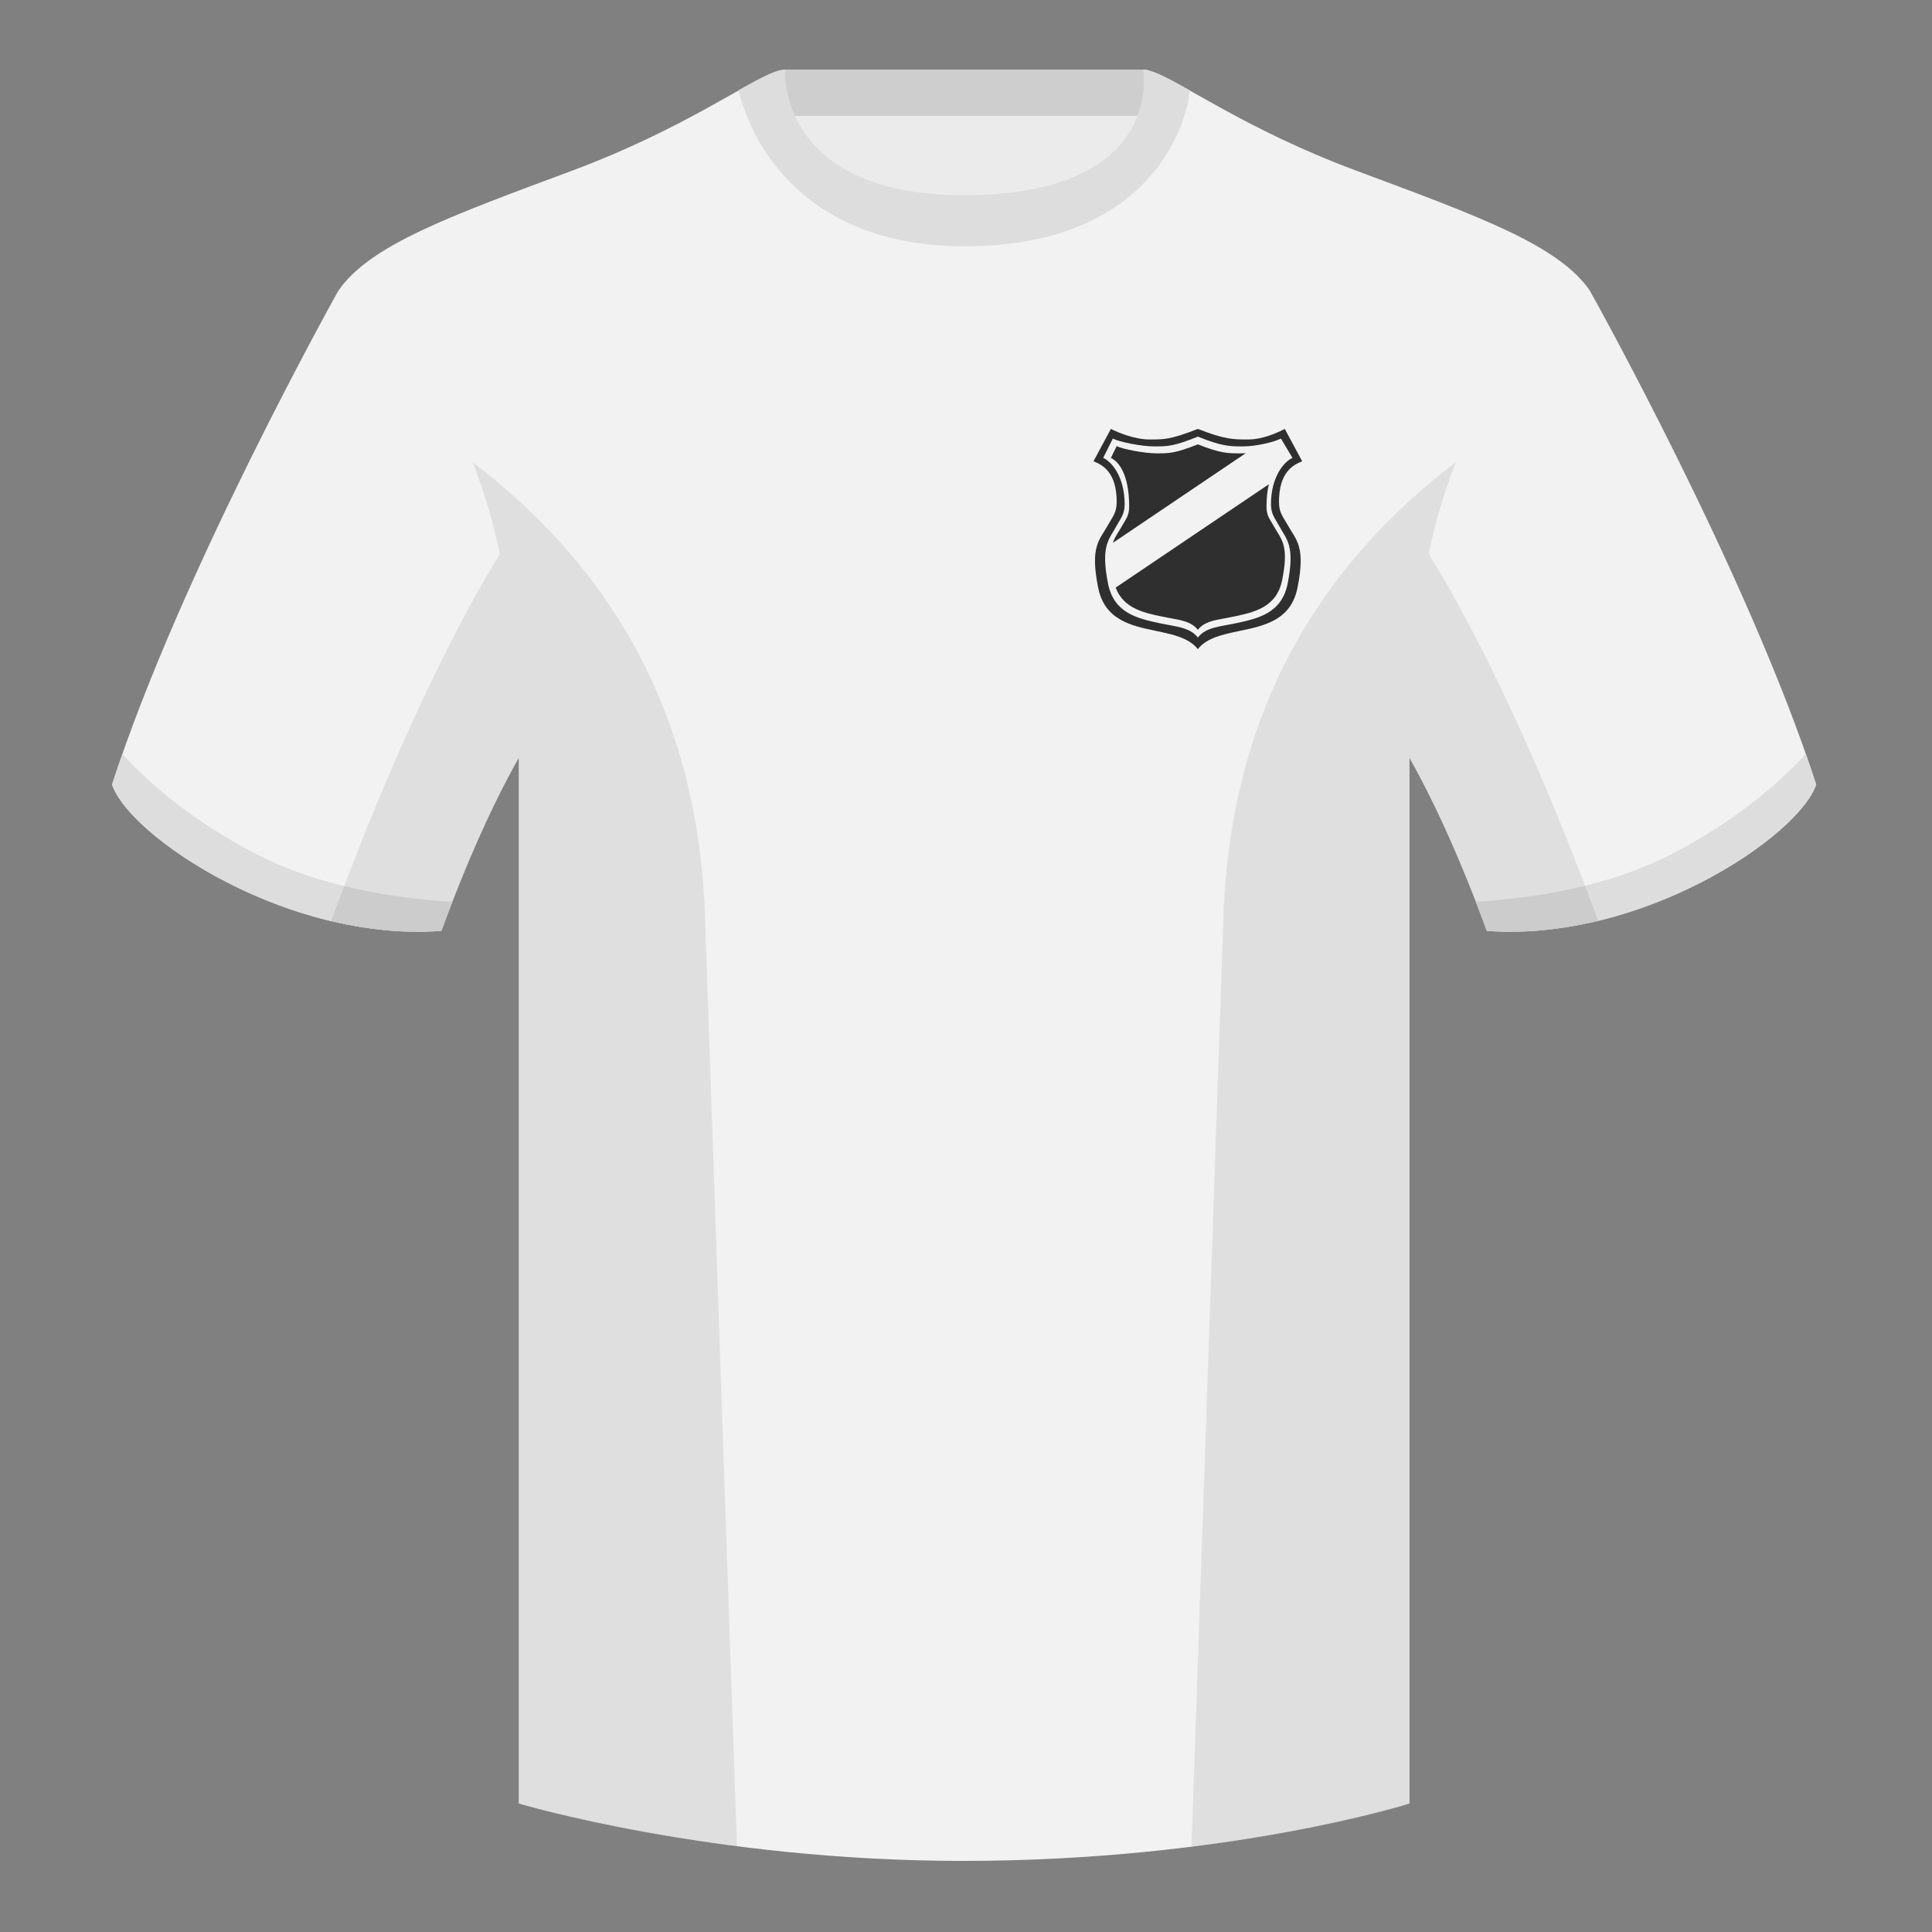 <svg xmlns="http://www.w3.org/2000/svg" width="500" height="500" fill="none" viewBox="0 0 500 500"><rect x="0" y="0" width="500" height="500" fill="#808080" stroke="none"/><path fill="#EBEBEB" fill-rule="evenodd" d="M203 109.22h93.65v-87.3H203v87.3Z" clip-rule="evenodd"/><path fill="#CECECE" fill-rule="evenodd" d="M203 30h94V18h-94v12Z" clip-rule="evenodd"/><path fill="#F2F2F2" fill-rule="evenodd" d="M87.55 75.26S46.78 148.06 29 203.03c4.44 13.37 45.2 40.86 85.23 37.88 13.34-36.4 24.46-52 24.46-52s2.97-95.08-51.14-113.65M411.47 75.26s40.77 72.8 58.55 127.77c-4.44 13.37-45.2 40.86-85.23 37.88-13.34-36.4-24.46-52-24.46-52s-2.96-95.08 51.14-113.65" clip-rule="evenodd"/><path fill="#F2F2F2" fill-rule="evenodd" d="M249.51 57.7c-50.08 0-47.8-39.46-48.74-39.13-7.52 2.61-24.13 14.93-52.44 25.5-31.87 11.88-52.62 19.3-60.78 31.2 11.11 8.9 46.7 28.96 46.7 120.34v271.14s49.65 14.85 114.88 14.85c68.93 0 115.65-14.85 115.65-14.85V195.6c0-91.38 35.58-111.43 46.7-120.35-8.16-11.88-28.91-19.31-60.79-31.2-28.36-10.58-44.98-22.92-52.47-25.5-.93-.33 4.17 39.15-48.7 39.15Z" clip-rule="evenodd"/><path fill="#DDD" fill-rule="evenodd" d="M467.35 195.13a338 338 0 0 1 2.67 7.9c-4.45 13.37-45.21 40.86-85.23 37.88-.96-2.6-1.9-5.12-2.84-7.52 20.8-1.35 38-5.63 51.6-12.83 13.42-7.11 24.7-15.59 33.8-25.43ZM31.65 195.17c9.1 9.83 20.37 18.3 33.78 25.4 13.6 7.2 30.82 11.48 51.64 12.83-.93 2.4-1.88 4.9-2.84 7.52-40.02 2.97-80.79-24.51-85.23-37.89.84-2.58 1.72-5.2 2.65-7.86ZM307.85 23.34c-5.77-3.23-9.73-5.34-12-5.34 0 0 5.88 32.5-46.34 32.5-48.52 0-46.34-32.5-46.34-32.5-2.28 0-6.23 2.1-12 5.34 0 0 7.37 40.39 58.4 40.39 51.48 0 58.28-35.9 58.28-40.38Z" clip-rule="evenodd"/><path fill="#000" fill-opacity=".08" fill-rule="evenodd" d="M413.58 238.32a93.76 93.76 0 0 1-28.8 2.6c-8.2-22.37-15.55-36.89-20-44.75v270.57s-21.1 6.71-55.87 11.12c-.18-.03-.37-.05-.55-.06l8.28-240.71c2.06-59.75 31.08-95.29 60.1-117.44a148.59 148.59 0 0 0-7 23.67c7.35 11.85 24.44 42.07 43.83 94.96l.01.04ZM190.72 477.8c-34.25-4.4-56.48-11.06-56.48-11.06V196.17c-4.46 7.87-11.81 22.38-20 44.75a93.6 93.6 0 0 1-28.52-2.53l.02-.1c19.38-52.84 36.3-83.06 43.61-94.94a148.63 148.63 0 0 0-7-23.7c29 22.15 58.04 57.69 60.1 117.44l8.27 240.7Z" clip-rule="evenodd"/><path fill="#2F2F2F" d="M299.21 163.29c-6.47-1.35-13.34-2.8-15.02-11.25-2.12-10.67.36-12.24 2.48-16.04 1.23-2.22 2.33-3.24 2.33-6.09 0-7.75-3.67-9.57-6-10.54l4.5-8.37c1.75.91 6.15 2.74 10 2.74 3.85 0 5.5 0 12.5-2.74 7 2.74 9.15 2.74 13 2.74 3.85 0 7.75-1.83 9.5-2.74l4.5 8.37c-2.33.97-6 2.79-6 10.54 0 2.85 1.1 3.88 2.33 6.09 2.12 3.8 4.6 5.37 2.48 16.04-1.68 8.46-8.55 9.9-15.02 11.25-4.34.9-8.5 1.78-10.79 4.71-2.29-2.93-6.45-3.8-10.79-4.71Z"/><path fill="#F2F2F2" d="M300.27 161.32c-5.83-1.25-12.03-2.58-13.54-10.4-1.91-9.85.33-11.3 2.23-14.82 1.11-2.05 2.1-2.99 2.1-5.62 0-7.17-3.46-11.09-5.56-11.98l2.5-5c1.58.84 7.26 2.03 10.73 2.03 3.47 0 4.96 0 11.27-2.53 6.31 2.53 8.25 2.53 11.72 2.53 3.47 0 8.2-1.19 9.78-2.03l3 5c-2.1.9-5.57 4.81-5.57 11.98 0 2.63 1 3.57 2.1 5.62 1.91 3.51 4.15 4.97 2.24 14.82-1.51 7.82-7.7 9.15-13.54 10.4-3.92.84-7.67.97-9.73 3.68-2.06-2.7-5.81-2.84-9.73-3.68Z"/><path fill="#2F2F2F" d="M322.41 117.28c-.5.03-.97.05-1.4.05-3.27 0-5.08 0-11.01-2.33-5.93 2.33-7.32 2.33-10.58 2.33s-8.94-1.1-10.42-1.87l-1.5 3.04c3 1.5 4.73 6.02 4.73 12.63 0 1.91-.58 2.86-1.33 4.1-.2.33-.43.69-.65 1.1-.26.47-.53.9-.8 1.32-.55.9-1.07 1.75-1.44 2.84l34.4-23.21ZM288.73 152.07c2.05 5.4 7.23 6.5 12.14 7.53.7.15 1.39.27 2.07.4 2.88.5 5.5.97 7.06 3 1.57-2.03 4.18-2.5 7.06-3 .68-.13 1.37-.25 2.07-.4 5.48-1.15 11.3-2.38 12.72-9.6 1.53-7.76.22-9.87-1.3-12.34-.27-.43-.54-.86-.8-1.34-.22-.4-.44-.76-.65-1.1-.75-1.23-1.33-2.18-1.33-4.09 0-2.13.2-4.09.6-5.8l-39.64 26.74Z"/></svg>